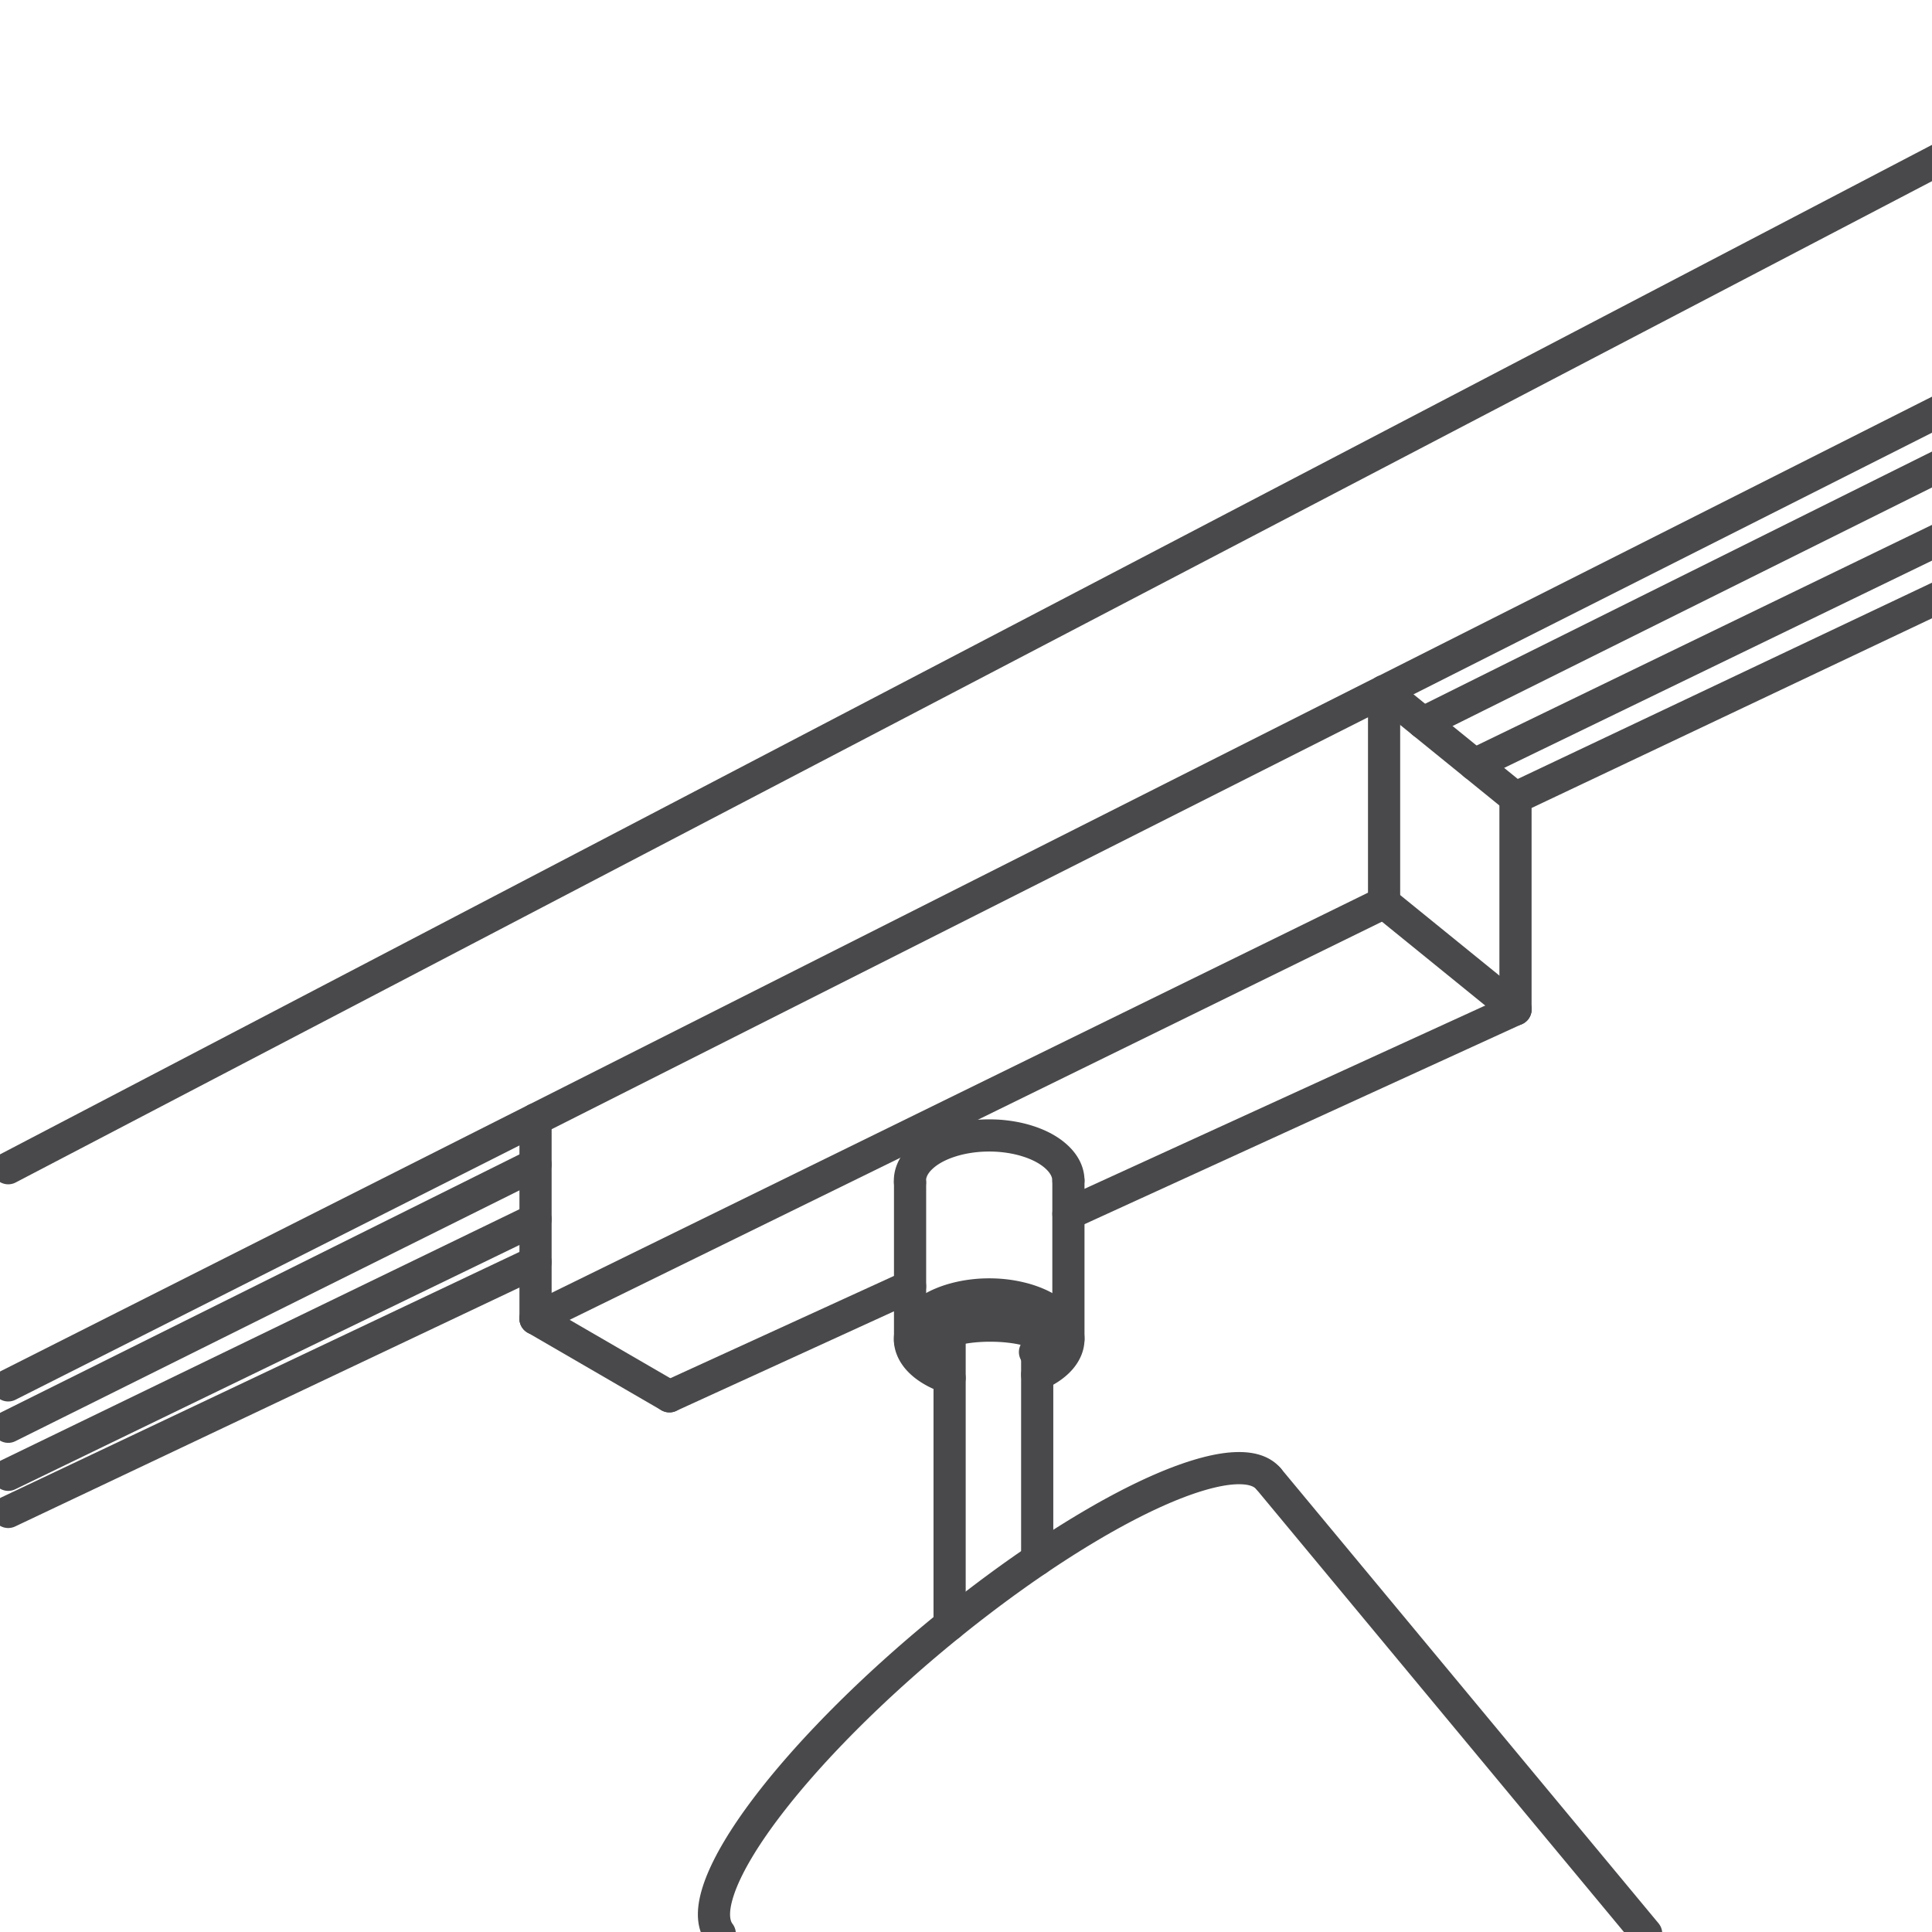 <?xml version="1.0" encoding="UTF-8" standalone="no"?>
<!-- Created with Inkscape (http://www.inkscape.org/) -->

<svg
   version="1.1"
   id="svg1"
   width="57.333"
   height="57.333"
   viewBox="0 0 57.333 57.333"
   sodipodi:docname="124 Spots for DLR 230V-Track.svg"
   inkscape:version="1.3.2 (091e20e, 2023-11-25, custom)"
   xmlns:inkscape="http://www.inkscape.org/namespaces/inkscape"
   xmlns:sodipodi="http://sodipodi.sourceforge.net/DTD/sodipodi-0.dtd"
   xmlns="http://www.w3.org/2000/svg"
   xmlns:svg="http://www.w3.org/2000/svg">
  <defs
     id="defs1" />
  <sodipodi:namedview
     id="namedview1"
     pagecolor="#ffffff"
     bordercolor="#000000"
     borderopacity="0.25"
     inkscape:showpageshadow="2"
     inkscape:pageopacity="0.0"
     inkscape:pagecheckerboard="0"
     inkscape:deskcolor="#d1d1d1"
     showgrid="false"
     inkscape:zoom="10.125605"
     inkscape:cx="29.134062"
     inkscape:cy="27.50453"
     inkscape:window-width="1920"
     inkscape:window-height="1017"
     inkscape:window-x="1912"
     inkscape:window-y="-8"
     inkscape:window-maximized="1"
     inkscape:current-layer="g1">
    <inkscape:page
       x="0"
       y="0"
       inkscape:label="1"
       id="page1"
       width="57.333"
       height="57.333"
       margin="0"
       bleed="0" />
  </sodipodi:namedview>
  <g
     id="g1"
     inkscape:groupmode="layer"
     inkscape:label="1">
    <path
       id="path1"
       d="m 117.73,88.179 32.908,15.591"
       style="fill:none;stroke:#49494b;stroke-width:2.5;stroke-linecap:round;stroke-linejoin:round;stroke-miterlimit:10;stroke-dasharray:none;stroke-opacity:1"
       transform="matrix(0.382,0,0,-0.382,0,57.36)" />
    <path
       id="path2"
       d="M 0.638,32.703 41.603,52.111"
       style="fill:none;stroke:#49494b;stroke-width:2.5;stroke-linecap:round;stroke-linejoin:round;stroke-miterlimit:10;stroke-dasharray:none;stroke-opacity:1"
       transform="matrix(0.382,0,0,-0.382,0,57.36)" />
    <path
       id="path3"
       d="M 0.638,42.534 150.638,118.22"
       style="fill:none;stroke:#49494b;stroke-width:2.5;stroke-linecap:round;stroke-linejoin:round;stroke-miterlimit:10;stroke-dasharray:none;stroke-opacity:1"
       transform="matrix(0.382,0,0,-0.382,0,57.36)" />
    <path
       id="path4"
       d="M 52.004,41.685 41.603,47.72"
       style="fill:none;stroke:#49494b;stroke-width:2.5;stroke-linecap:round;stroke-linejoin:round;stroke-miterlimit:10;stroke-dasharray:none;stroke-opacity:1"
       transform="matrix(0.382,0,0,-0.382,0,57.36)" />
    <path
       id="path5"
       d="m 117.73,88.179 -10.208,8.286"
       style="fill:none;stroke:#49494b;stroke-width:2.5;stroke-linecap:round;stroke-linejoin:round;stroke-miterlimit:10;stroke-dasharray:none;stroke-opacity:1"
       transform="matrix(0.382,0,0,-0.382,0,57.36)" />
    <path
       id="path6"
       d="m 117.73,71.744 -10.208,8.286"
       style="fill:none;stroke:#49494b;stroke-width:2.5;stroke-linecap:round;stroke-linejoin:round;stroke-miterlimit:10;stroke-dasharray:none;stroke-opacity:1"
       transform="matrix(0.382,0,0,-0.382,0,57.36)" />
    <path
       id="path7"
       d="m 80.402,45.123 0.061,0.025 0.059,0.026 0.057,0.026 0.055,0.026 0.053,0.027 0.05,0.027 0.048,0.028 0.046,0.028 0.044,0.028 0.041,0.029 0.039,0.029 0.036,0.029 0.034,0.029 0.032,0.03 0.029,0.03 0.027,0.03 0.024,0.03 0.022,0.031 0.019,0.031 0.017,0.031 0.014,0.031 0.012,0.031 0.009,0.031 0.006,0.031 0.004,0.031 0.001,0.031 -0.001,0.031 -0.004,0.031 -0.006,0.031 -0.009,0.031 -0.011,0.031 -0.014,0.031 -0.016,0.031 -0.019,0.031 -0.021,0.031 -0.024,0.031 -0.026,0.03 -0.029,0.03 -0.031,0.03 -0.034,0.03 -0.036,0.03 -0.039,0.029 -0.041,0.029 -0.043,0.029 -0.046,0.028 -0.048,0.028 -0.05,0.028 -0.052,0.027 -0.055,0.027 -0.057,0.027 -0.059,0.026 -0.061,0.026 -0.063,0.025 -0.065,0.025 -0.067,0.024 -0.069,0.024 -0.071,0.023 -0.073,0.023 -0.075,0.022 -0.076,0.022 -0.078,0.021 -0.08,0.021 -0.081,0.02 -0.083,0.019 -0.084,0.019 -0.086,0.018 -0.087,0.018 -0.089,0.017 -0.09,0.016 -0.091,0.016 -0.093,0.015 -0.094,0.014 -0.095,0.014 -0.096,0.013 -0.097,0.012 -0.098,0.011 -0.099,0.011 -0.099,0.01 -0.1,0.009 -0.101,0.009 -0.101,0.008 -0.102,0.007 -0.103,0.006 -0.103,0.005 -0.103,0.005 -0.104,0.004 -0.104,0.003 -0.104,0.002 -0.104,0.002 -0.104,9.05e-4 -0.104,1.35e-4 -0.104,-6.33e-4 -0.104,-0.001 -0.104,-0.002 -0.104,-0.003 -0.103,-0.004 -0.103,-0.004 -0.103,-0.005 -0.102,-0.006 -0.102,-0.007 -0.101,-0.007 -0.1,-0.008 -0.099,-0.009 -0.099,-0.01 -0.098,-0.01 -0.097,-0.011 -0.096,-0.012 -0.095,-0.013 -0.094,-0.013 -0.093,-0.014 -0.091,-0.015 -0.09,-0.015 -0.089,-0.016 -0.088,-0.017 -0.086,-0.017 -0.085,-0.018 -0.083,-0.019 -0.082,-0.019 -0.08,-0.02 -0.078,-0.02 -0.077,-0.021 -0.075,-0.021 -0.073,-0.022 -0.071,-0.023 -0.069,-0.023 -0.067,-0.024 -0.065,-0.024 -0.063,-0.025 -0.061,-0.025 -0.059,-0.026 -0.057,-0.026 -0.055,-0.026 -0.053,-0.027 -0.05,-0.027 -0.048,-0.028 -0.046,-0.028 -0.044,-0.028 -0.041,-0.029 -0.039,-0.029 -0.036,-0.029 -0.034,-0.029 -0.032,-0.03 -0.029,-0.03 -0.027,-0.03 -0.024,-0.03 -0.022,-0.031 -0.019,-0.031 -0.017,-0.031 -0.014,-0.031 -0.012,-0.031 -0.009,-0.031 -0.006,-0.031 -0.004,-0.031 -0.001,-0.031 0.001,-0.031 0.004,-0.031 0.006,-0.031 0.009,-0.031 0.011,-0.031 0.014,-0.031 0.016,-0.031 0.019,-0.031 0.021,-0.031 0.024,-0.031 0.026,-0.03 0.029,-0.03 0.031,-0.03 0.034,-0.03 0.036,-0.03 0.039,-0.029 0.041,-0.029 0.043,-0.029 0.046,-0.028 0.048,-0.028 0.05,-0.028 0.052,-0.027 0.055,-0.027 0.057,-0.027 0.059,-0.026 0.061,-0.026 0.022,-0.009"
       style="fill:none;stroke:#49494b;stroke-width:2.5;stroke-linecap:round;stroke-linejoin:round;stroke-miterlimit:10;stroke-dasharray:none;stroke-opacity:1"
       transform="matrix(0.382,0,0,-0.382,0,57.36)" />
    <path
       id="path8"
       d="M 73.77,23.94 V 46.746"
       style="fill:none;stroke:#49494b;stroke-width:2.5;stroke-linecap:round;stroke-linejoin:round;stroke-miterlimit:10;stroke-dasharray:none;stroke-opacity:1"
       transform="matrix(0.382,0,0,-0.382,0,57.36)" />
    <path
       id="path9"
       d="M 80.574,28.997 V 46.57"
       style="fill:none;stroke:#49494b;stroke-width:2.5;stroke-linecap:round;stroke-linejoin:round;stroke-miterlimit:10;stroke-dasharray:none;stroke-opacity:1"
       transform="matrix(0.382,0,0,-0.382,0,57.36)" />
    <path
       id="path10"
       d="M 41.603,63.204 V 47.72"
       style="fill:none;stroke:#49494b;stroke-width:2.5;stroke-linecap:round;stroke-linejoin:round;stroke-miterlimit:10;stroke-dasharray:none;stroke-opacity:1"
       transform="matrix(0.382,0,0,-0.382,0,57.36)" />
    <path
       id="path11"
       d="M 107.522,80.03 V 96.465"
       style="fill:none;stroke:#49494b;stroke-width:2.5;stroke-linecap:round;stroke-linejoin:round;stroke-miterlimit:10;stroke-dasharray:none;stroke-opacity:1"
       transform="matrix(0.382,0,0,-0.382,0,57.36)" />
    <path
       id="path12"
       d="M 117.73,71.744 V 88.179"
       style="fill:none;stroke:#49494b;stroke-width:2.5;stroke-linecap:round;stroke-linejoin:round;stroke-miterlimit:10;stroke-dasharray:none;stroke-opacity:1"
       transform="matrix(0.382,0,0,-0.382,0,57.36)" />
    <path
       id="path13"
       d="M 107.522,80.03 41.603,47.72"
       style="fill:none;stroke:#49494b;stroke-width:2.5;stroke-linecap:round;stroke-linejoin:round;stroke-miterlimit:10;stroke-dasharray:none;stroke-opacity:1"
       transform="matrix(0.382,0,0,-0.382,0,57.36)" />
    <path
       id="path14"
       d="M 117.73,71.744 82.999,55.86"
       style="fill:none;stroke:#49494b;stroke-width:2.5;stroke-linecap:round;stroke-linejoin:round;stroke-miterlimit:10;stroke-dasharray:none;stroke-opacity:1"
       transform="matrix(0.382,0,0,-0.382,0,57.36)" />
    <path
       id="path15"
       d="M 70.697,50.234 52.004,41.685"
       style="fill:none;stroke:#49494b;stroke-width:2.5;stroke-linecap:round;stroke-linejoin:round;stroke-miterlimit:10;stroke-dasharray:none;stroke-opacity:1"
       transform="matrix(0.382,0,0,-0.382,0,57.36)" />
    <path
       id="path16"
       d="M 150.638,137.782 0.638,59.404"
       style="fill:none;stroke:#49494b;stroke-width:2.5;stroke-linecap:round;stroke-linejoin:round;stroke-miterlimit:10;stroke-dasharray:none;stroke-opacity:1"
       transform="matrix(0.382,0,0,-0.382,0,57.36)" />
    <path
       id="path17"
       d="M 82.999,58.443 V 46.124"
       style="fill:none;stroke:#49494b;stroke-width:2.5;stroke-linecap:round;stroke-linejoin:round;stroke-miterlimit:10;stroke-dasharray:none;stroke-opacity:1"
       transform="matrix(0.382,0,0,-0.382,0,57.36)" />
    <path
       id="path18"
       d="m 70.698,58.306 -5.7e-5,-12.304"
       style="fill:none;stroke:#49494b;stroke-width:2.5;stroke-linecap:round;stroke-linejoin:round;stroke-miterlimit:10;stroke-dasharray:none;stroke-opacity:1"
       transform="matrix(0.382,0,0,-0.382,0,57.36)" />
    <path
       id="path19"
       d="m 80.574,43.362 0.119,0.052 0.117,0.054 0.114,0.056 0.112,0.057 0.109,0.059 0.107,0.06 0.104,0.062 0.101,0.063 0.099,0.065 0.096,0.066 0.093,0.067 0.09,0.069 0.087,0.07 0.084,0.071 0.081,0.072 0.078,0.073 0.074,0.074 0.071,0.075 0.068,0.076 0.064,0.077 0.061,0.078 0.058,0.079 0.054,0.08 0.051,0.08 0.047,0.081 0.044,0.082 0.04,0.082 0.037,0.083 0.033,0.083 0.029,0.084 0.026,0.084 0.022,0.084 0.018,0.085 0.015,0.085 0.011,0.085 0.007,0.085 0.004,0.085 -1.13e-4,0.085 -0.004,0.085 -0.007,0.085 -0.011,0.085 -0.015,0.085 -0.019,0.085 -0.022,0.084 -0.026,0.084 -0.03,0.084 -0.033,0.083 -0.037,0.083 -0.04,0.082 -0.044,0.082 -0.047,0.081 -0.051,0.08 -0.054,0.08 -0.058,0.079 -0.061,0.078 -0.065,0.077 -0.068,0.076 -0.071,0.075 -0.075,0.074 -0.078,0.073 -0.081,0.072 -0.084,0.071 -0.087,0.07 -0.09,0.068 -0.093,0.067 -0.096,0.066 -0.099,0.065 -0.102,0.063 -0.104,0.062 -0.107,0.06 -0.109,0.059 -0.112,0.057 -0.114,0.056 -0.117,0.054 -0.119,0.052 -0.121,0.051 -0.124,0.049 -0.126,0.047 -0.128,0.046 -0.13,0.044 -0.131,0.042 -0.133,0.04 -0.135,0.038 -0.137,0.036 -0.138,0.034 -0.14,0.033 -0.141,0.031 -0.142,0.029 -0.143,0.027 -0.145,0.025 -0.146,0.023 -0.147,0.021 -0.147,0.019 -0.148,0.017 -0.149,0.015 -0.149,0.012 -0.15,0.01 -0.15,0.008 -0.151,0.006 -0.151,0.004 -0.151,0.002 -0.151,-6.3e-5 -0.151,-0.002 -0.151,-0.004 -0.151,-0.006 -0.15,-0.008 -0.15,-0.011 -0.149,-0.013 -0.149,-0.015 -0.148,-0.017 -0.147,-0.019 -0.147,-0.021 -0.146,-0.023 -0.145,-0.025 -0.143,-0.027 -0.142,-0.029 -0.141,-0.031 -0.14,-0.033 -0.138,-0.035 -0.137,-0.036 -0.135,-0.038 -0.133,-0.04 -0.131,-0.042 -0.13,-0.044 -0.128,-0.046 -0.126,-0.047 -0.123,-0.049 -0.121,-0.051 -0.119,-0.052 -0.117,-0.054 -0.114,-0.056 -0.112,-0.057 -0.109,-0.059 -0.107,-0.06 -0.104,-0.062 -0.101,-0.063 -0.099,-0.065 -0.096,-0.066 -0.093,-0.067 -0.09,-0.069 -0.087,-0.07 -0.084,-0.071 -0.081,-0.072 -0.078,-0.073 -0.074,-0.074 -0.071,-0.075 -0.068,-0.076 -0.064,-0.077 -0.061,-0.078 -0.058,-0.079 -0.054,-0.08 -0.051,-0.08 -0.047,-0.081 -0.044,-0.082 -0.04,-0.082 -0.037,-0.083 -0.033,-0.083 -0.029,-0.084 -0.026,-0.084 -0.022,-0.084 -0.018,-0.085 -0.015,-0.085 -0.011,-0.085 -0.007,-0.085 -0.004,-0.085 1.14e-4,-0.085 0.004,-0.085 0.007,-0.085 0.011,-0.085 0.015,-0.085 0.019,-0.085 0.022,-0.084 0.026,-0.084 0.03,-0.084 0.033,-0.083 0.037,-0.083 0.04,-0.082 0.044,-0.082 0.047,-0.081 0.051,-0.08 0.054,-0.08 0.058,-0.079 0.061,-0.078 0.065,-0.077 0.068,-0.076 0.071,-0.075 0.075,-0.074 0.078,-0.073 0.081,-0.072 0.084,-0.071 0.087,-0.07 0.09,-0.068 0.093,-0.067 0.096,-0.066 0.099,-0.065 0.102,-0.063 0.104,-0.062 0.107,-0.06 0.109,-0.059 0.112,-0.057 0.114,-0.056 0.117,-0.054 0.119,-0.052 0.121,-0.051 0.124,-0.049 0.126,-0.047 0.128,-0.046 0.13,-0.044 0.021,-0.007"
       style="fill:none;stroke:#49494b;stroke-width:2.5;stroke-linecap:round;stroke-linejoin:round;stroke-miterlimit:10;stroke-dasharray:none;stroke-opacity:1"
       transform="matrix(0.382,0,0,-0.382,0,57.36)" />
    <path
       id="path20"
       d="m 82.999,58.443 -0.002,0.086 -0.006,0.086 -0.009,0.086 -0.013,0.086 -0.017,0.086 -0.02,0.085 -0.024,0.085 -0.028,0.085 -0.031,0.084 -0.035,0.084 -0.038,0.083 -0.042,0.083 -0.046,0.082 -0.049,0.081 -0.053,0.081 -0.056,0.08 -0.06,0.079 -0.063,0.078 -0.066,0.077 -0.07,0.076 -0.073,0.075 -0.076,0.074 -0.079,0.073 -0.082,0.072 -0.085,0.071 -0.088,0.07 -0.091,0.069 -0.094,0.067 -0.097,0.066 -0.1,0.065 -0.103,0.063 -0.105,0.062 -0.108,0.06 -0.111,0.059 -0.113,0.057 -0.116,0.055 -0.118,0.054 -0.12,0.052 -0.122,0.05 -0.125,0.049 -0.127,0.047 -0.129,0.045 -0.131,0.043 -0.132,0.042 -0.134,0.04 -0.136,0.038 -0.137,0.036 -0.139,0.034 -0.14,0.032 -0.142,0.03 -0.143,0.028 -0.144,0.026 -0.145,0.024 -0.146,0.022 -0.147,0.02 -0.148,0.018 -0.149,0.016 -0.149,0.014 -0.15,0.012 -0.15,0.009 -0.151,0.007 -0.151,0.005 -0.151,0.003 -0.151,0.001 -0.151,-0.001 -0.151,-0.003 -0.151,-0.005 -0.151,-0.007 -0.15,-0.009 -0.15,-0.012 -0.149,-0.014 -0.149,-0.016 -0.148,-0.018 -0.147,-0.02 -0.146,-0.022 -0.145,-0.024 -0.144,-0.026 -0.143,-0.028 -0.142,-0.03 -0.14,-0.032 -0.139,-0.034 -0.137,-0.036 -0.136,-0.038 -0.134,-0.04 -0.132,-0.042 -0.131,-0.043 -0.129,-0.045 -0.127,-0.047 -0.125,-0.049 -0.122,-0.05 -0.12,-0.052 -0.118,-0.054 -0.116,-0.055 -0.113,-0.057 -0.111,-0.059 -0.108,-0.06 -0.105,-0.062 -0.103,-0.063 -0.1,-0.065 -0.097,-0.066 -0.094,-0.067 -0.091,-0.069 -0.088,-0.07 -0.085,-0.071 -0.082,-0.072 -0.079,-0.073 -0.076,-0.074 -0.073,-0.075 -0.07,-0.076 -0.066,-0.077 -0.063,-0.078 -0.06,-0.079 -0.056,-0.08 -0.053,-0.081 -0.049,-0.081 -0.046,-0.082 -0.042,-0.083 -0.038,-0.083 -0.035,-0.084 -0.031,-0.084 -0.028,-0.085 -0.024,-0.085 -0.02,-0.085 -0.017,-0.086 -0.013,-0.086 -0.009,-0.086 -0.006,-0.086 -0.002,-0.086 0.002,-0.086 0.003,-0.051"
       style="fill:none;stroke:#49494b;stroke-width:2.5;stroke-linecap:round;stroke-linejoin:round;stroke-miterlimit:10;stroke-dasharray:none;stroke-opacity:1"
       transform="matrix(0.382,0,0,-0.382,0,57.36)" />
    <path
       id="path21"
       d="m 98.547,35.279 -0.118,0.129 -0.131,0.118 -0.143,0.107 -0.156,0.097 -0.168,0.086 -0.181,0.075 -0.193,0.064 -0.205,0.053 -0.217,0.041 -0.229,0.03 -0.241,0.019 -0.253,0.008 -0.264,-0.003 -0.276,-0.014 -0.287,-0.025 -0.298,-0.036 -0.308,-0.048 -0.319,-0.059 -0.33,-0.07 -0.34,-0.081 -0.35,-0.092 -0.36,-0.103 -0.369,-0.113 -0.379,-0.124 -0.388,-0.135 -0.397,-0.145 -0.405,-0.156 -0.414,-0.166 -0.422,-0.177 -0.43,-0.187 -0.438,-0.197 -0.445,-0.207 -0.452,-0.217 -0.459,-0.227 -0.466,-0.236 L 87.247,33.043 86.769,32.788 86.285,32.524 85.796,32.251 85.302,31.969 84.803,31.678 84.3,31.379 83.792,31.072 83.28,30.756 82.765,30.433 82.246,30.102 81.724,29.763 81.2,29.417 80.673,29.064 80.144,28.704 79.613,28.337 79.081,27.964 78.548,27.584 78.014,27.199 77.48,26.807 76.945,26.411 76.411,26.008 75.877,25.601 75.344,25.189 74.812,24.773 74.282,24.352 73.753,23.927 73.226,23.498 72.702,23.066 72.181,22.63 71.662,22.191 71.147,21.75 70.636,21.306 70.129,20.859 69.626,20.411 69.127,19.961 68.634,19.51 68.145,19.058 67.663,18.604 67.185,18.15 66.714,17.696 66.25,17.242 65.792,16.788 65.34,16.334 64.896,15.881 64.46,15.429 64.031,14.979 63.61,14.53 63.197,14.083 62.793,13.638 62.397,13.195 62.011,12.755 61.633,12.318 61.265,11.884 60.907,11.454 60.558,11.027 60.22,10.604 59.892,10.185 59.574,9.771 59.267,9.362 58.97,8.957 58.685,8.558 58.411,8.164 58.148,7.776 57.897,7.394 57.657,7.018 57.43,6.648 57.214,6.285 57.01,5.929 56.818,5.579 56.639,5.237 56.472,4.903 56.318,4.576 56.176,4.257 56.047,3.946 55.93,3.643 55.827,3.348 l -0.091,-0.286 -0.078,-0.277 -0.065,-0.268 -0.052,-0.259 -0.039,-0.25 -0.025,-0.24 -0.012,-0.231 8.05e-4,-0.221 0.014,-0.211 0.027,-0.202 0.04,-0.191 0.053,-0.181 0.066,-0.171 0.079,-0.161 0.092,-0.15 0.077,-0.105"
       style="fill:none;stroke:#49494b;stroke-width:2.5;stroke-linecap:round;stroke-linejoin:round;stroke-miterlimit:10;stroke-dasharray:none;stroke-opacity:1"
       transform="matrix(0.382,0,0,-0.382,0,57.36)" />
    <path
       id="path22"
       d="M 98.547,35.279 127.882,-0.055"
       style="fill:none;stroke:#49494b;stroke-width:2.5;stroke-linecap:round;stroke-linejoin:round;stroke-miterlimit:10;stroke-dasharray:none;stroke-opacity:1"
       transform="matrix(0.382,0,0,-0.382,0,57.36)" />
    <path
       id="path23"
       d="M 0.638,39.32 41.603,59.704"
       style="fill:none;stroke:#49494b;stroke-width:2.5;stroke-linecap:round;stroke-linejoin:round;stroke-miterlimit:10;stroke-dasharray:none;stroke-opacity:1"
       transform="matrix(0.382,0,0,-0.382,0,57.36)" />
    <path
       id="path24"
       d="m 110.547,94.01 40.09,19.948"
       style="fill:none;stroke:#49494b;stroke-width:2.5;stroke-linecap:round;stroke-linejoin:round;stroke-miterlimit:10;stroke-dasharray:none;stroke-opacity:1"
       transform="matrix(0.382,0,0,-0.382,0,57.36)" />
    <path
       id="path25"
       d="M 0.638,35.588 41.603,55.435"
       style="fill:none;stroke:#49494b;stroke-width:2.5;stroke-linecap:round;stroke-linejoin:round;stroke-miterlimit:10;stroke-dasharray:none;stroke-opacity:1"
       transform="matrix(0.382,0,0,-0.382,0,57.36)" />
    <path
       id="path26"
       d="m 114.537,90.771 36.1,17.49"
       style="fill:none;stroke:#49494b;stroke-width:2.5;stroke-linecap:round;stroke-linejoin:round;stroke-miterlimit:10;stroke-dasharray:none;stroke-opacity:1"
       transform="matrix(0.382,0,0,-0.382,0,57.36)" />
  </g>
</svg>
